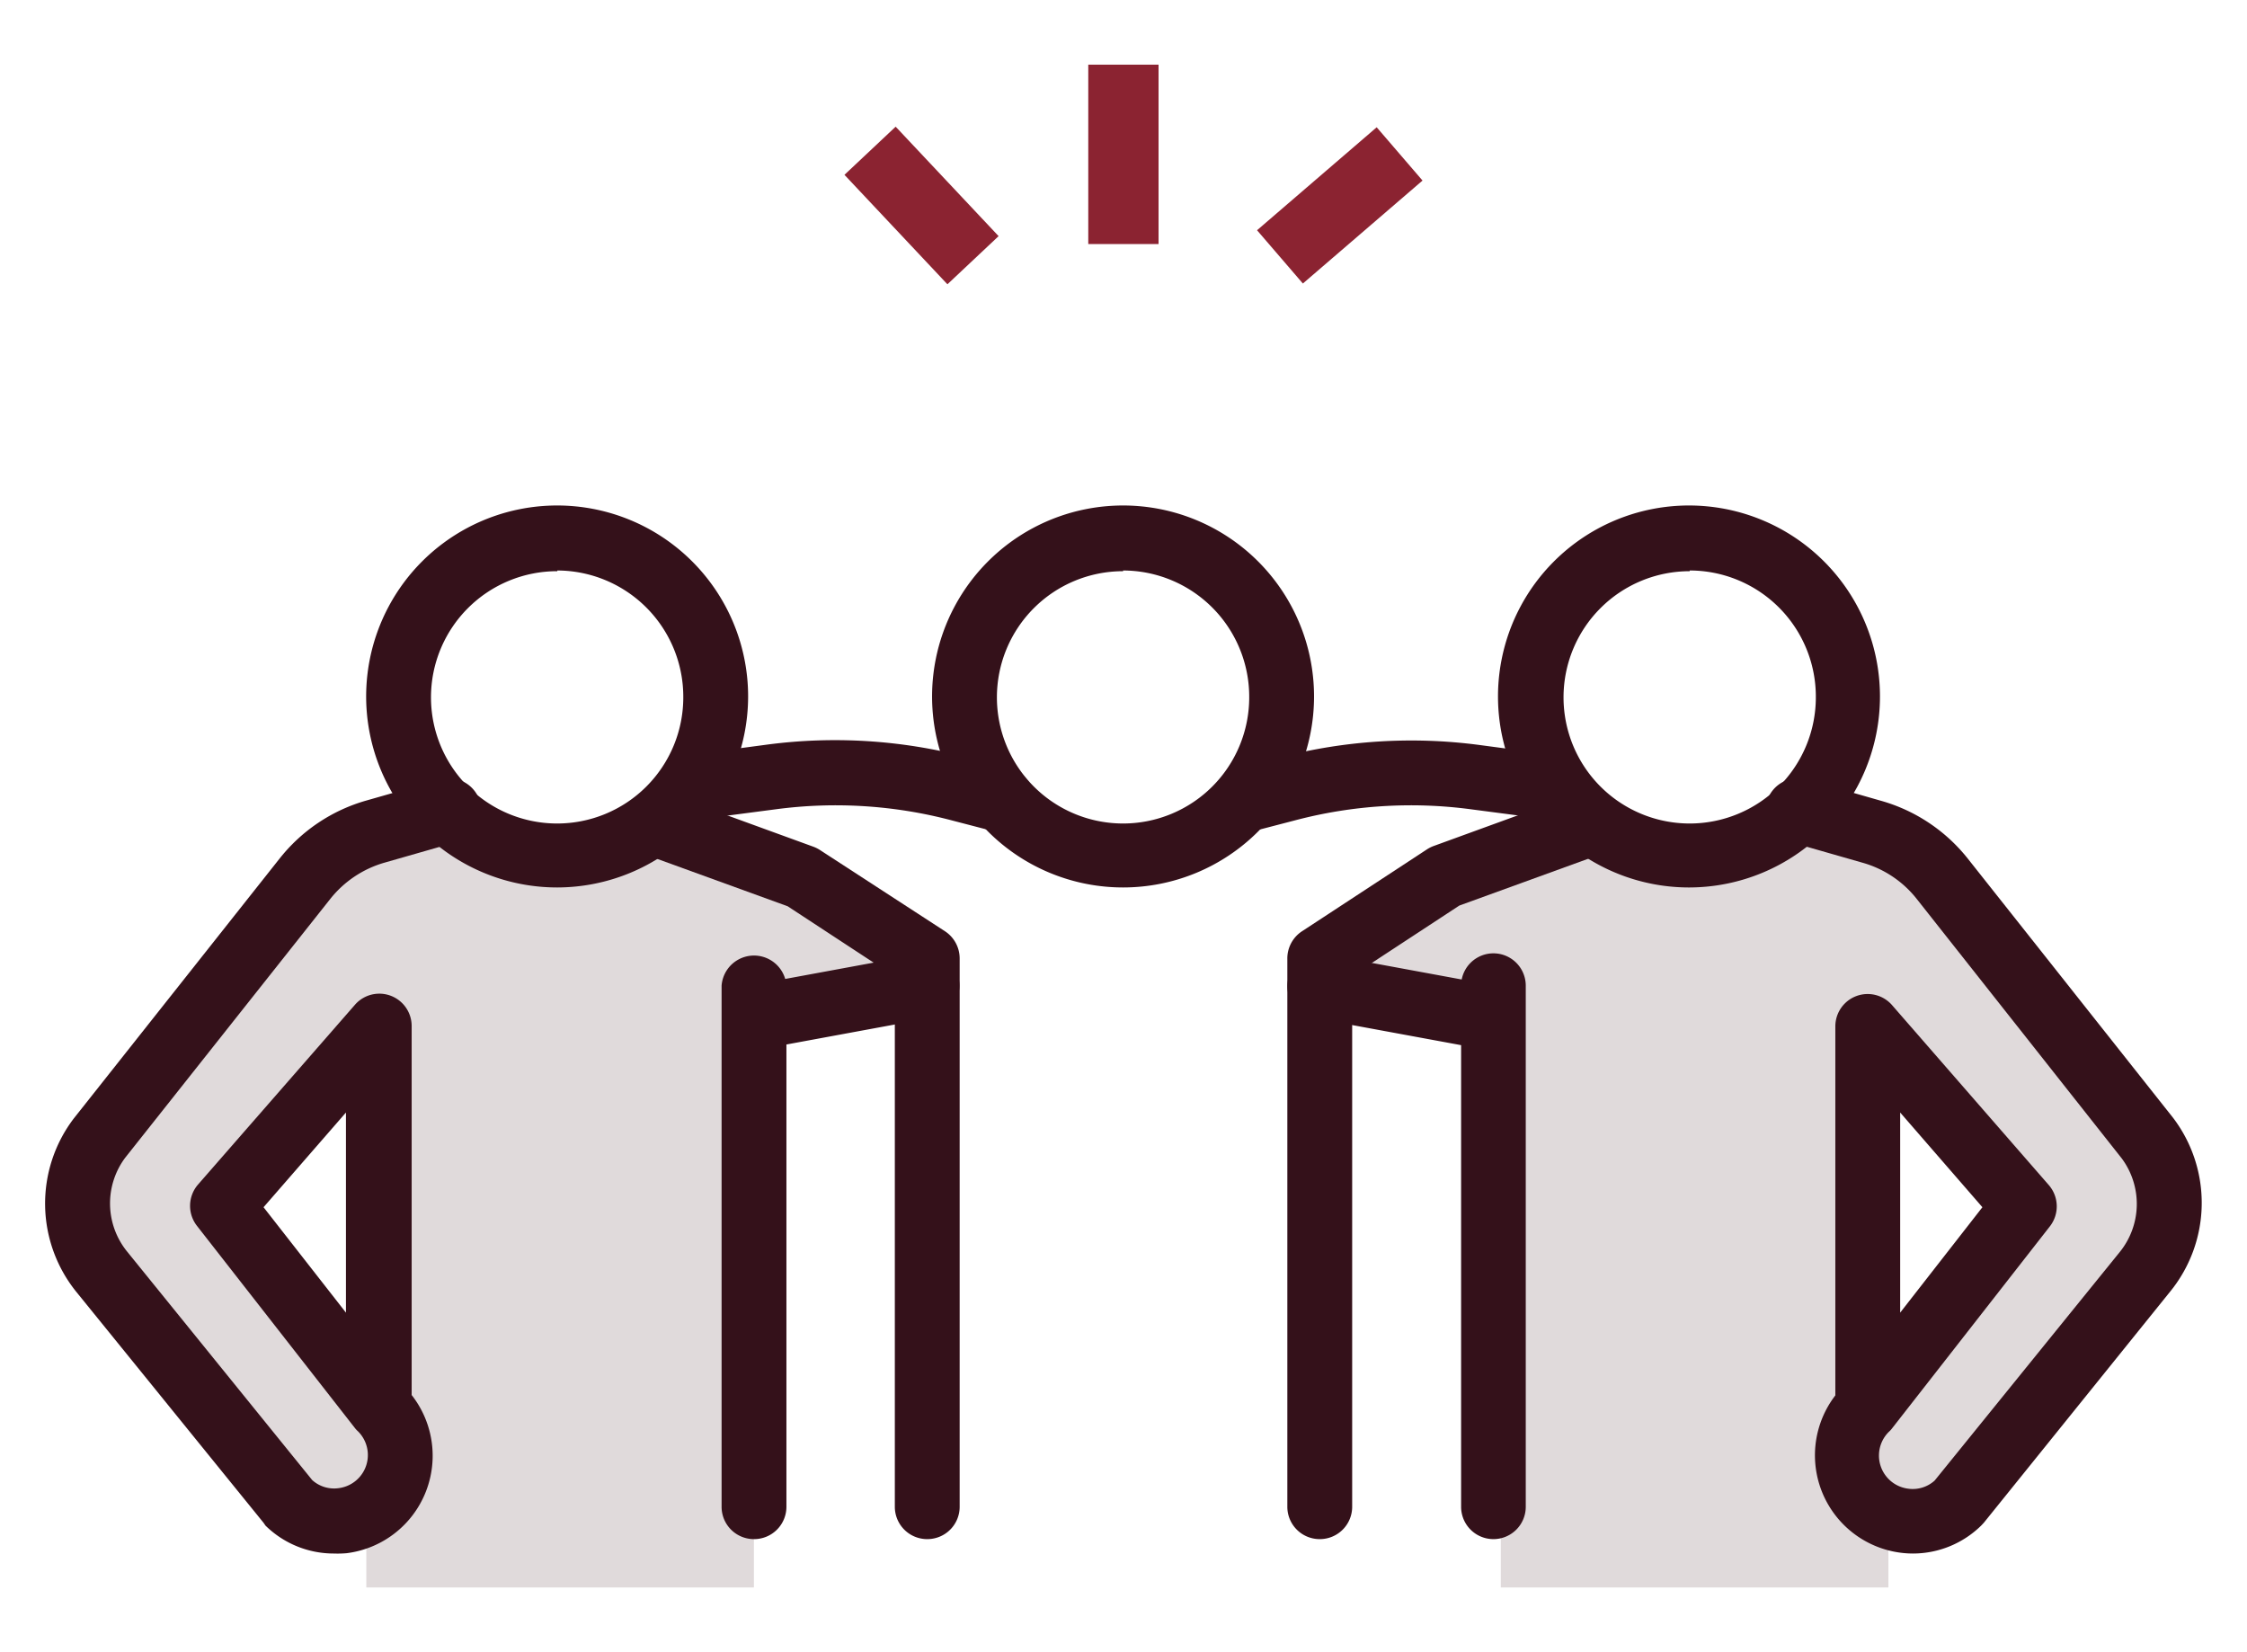 <svg xmlns="http://www.w3.org/2000/svg" viewBox="0 0 127.89 94.04"><defs><style>.cls-1{fill:#e0dadb;}.cls-2{fill:#34111a;}.cls-3{fill:none;stroke:#8b2331;stroke-miterlimit:10;stroke-width:4px;}</style></defs><g id="Artwork"><polygon class="cls-1" points="24.99 44.38 13.57 54.26 3.77 68.27 8.33 76.04 17.4 86.52 20.85 86.52 23.14 81.96 11.98 67.38 20.85 58.27 20.85 90.35 42.91 90.35 42.91 58.04 53.06 57 52.44 54.29 37.44 46.35 32.94 49.15 27.34 47.56 24.99 44.38"/><polygon class="cls-1" points="103.34 44.38 114.76 54.26 124.56 68.27 120 76.04 110.93 86.52 107.48 86.52 105.19 81.96 116.35 67.38 107.48 58.27 107.48 90.35 85.42 90.35 85.42 58.04 75.27 57 75.89 54.29 90.9 46.35 95.39 49.15 100.99 47.56 103.34 44.38"/><path class="cls-2" d="M63.92,50.51A10.87,10.87,0,1,1,74.79,39.65,10.87,10.87,0,0,1,63.92,50.51Zm0-18a7.18,7.18,0,1,0,7.18,7.18A7.19,7.19,0,0,0,63.92,32.47Z"/><path class="cls-2" d="M96.17,50.51A10.87,10.87,0,1,1,107,39.65,10.87,10.87,0,0,1,96.17,50.51Zm0-18a7.18,7.18,0,1,0,7.18,7.18A7.18,7.18,0,0,0,96.17,32.47Z"/><path class="cls-2" d="M108.87,88.42a5.59,5.59,0,0,1-4.41-9v-21a1.84,1.84,0,0,1,3.23-1.21l8.92,10.24a1.85,1.85,0,0,1,.06,2.35l-9,11.52a1.29,1.29,0,0,1-.16.17,1.9,1.9,0,0,0,1.1,3.24,1.86,1.86,0,0,0,1.5-.46l10.53-13a4.35,4.35,0,0,0,.12-5.34L109.09,51.16A6,6,0,0,0,106,49.1l-4.12-1.18a1.84,1.84,0,1,1,1-3.54L107,45.56a9.66,9.66,0,0,1,5,3.31l11.69,14.76,0,0a8,8,0,0,1-.18,9.89L112.91,86.67l-.15.16A5.55,5.55,0,0,1,108.87,88.42Zm-.72-25.1V74.71l4.68-6Z"/><path class="cls-2" d="M85,87.6a1.84,1.84,0,0,1-1.84-1.84V56.1a1.84,1.84,0,1,1,3.68,0V85.76A1.84,1.84,0,0,1,85,87.6Z"/><path class="cls-2" d="M70.84,47.38a1.84,1.84,0,0,1-.47-3.62l2.43-.64a29.55,29.55,0,0,1,11.39-.72l4.66.62a1.84,1.84,0,1,1-.48,3.65l-4.66-.61a25.84,25.84,0,0,0-10,.63l-2.42.63A2,2,0,0,1,70.84,47.38Z"/><path class="cls-2" d="M75.12,87.6a1.84,1.84,0,0,1-1.85-1.84V54.58A1.85,1.85,0,0,1,74.11,53l7.11-4.66a1.93,1.93,0,0,1,.38-.19l7.91-2.88a1.85,1.85,0,0,1,1.26,3.47l-7.71,2.8-6.1,4V85.76A1.84,1.84,0,0,1,75.12,87.6Z"/><path class="cls-2" d="M84.88,59.74a2,2,0,0,1-.34,0l-9.76-1.8a1.84,1.84,0,1,1,.67-3.62l9.76,1.8a1.84,1.84,0,0,1-.33,3.65Z"/><path class="cls-2" d="M31.72,50.51A10.87,10.87,0,1,1,42.58,39.65,10.88,10.88,0,0,1,31.72,50.51Zm0-18a7.18,7.18,0,1,0,7.17,7.18A7.19,7.19,0,0,0,31.72,32.47Z"/><path class="cls-2" d="M19,88.42a5.55,5.55,0,0,1-3.89-1.59L15,86.67,4.37,73.56a8,8,0,0,1-.18-9.89l0,0L15.91,48.87a9.66,9.66,0,0,1,4.95-3.31L25,44.38a1.84,1.84,0,1,1,1,3.54L21.88,49.1a6.08,6.08,0,0,0-3.08,2.06L7.12,65.9a4.35,4.35,0,0,0,.12,5.34l10.53,13a1.86,1.86,0,0,0,1.5.46,1.9,1.9,0,0,0,1.1-3.24,1.29,1.29,0,0,1-.16-.17l-9-11.52a1.85,1.85,0,0,1,.06-2.35L20.2,57.19a1.84,1.84,0,0,1,3.23,1.21v21a5.59,5.59,0,0,1-3.69,9A5.81,5.81,0,0,1,19,88.42Zm-4-19.71,4.69,6V63.32Z"/><path class="cls-2" d="M42.91,87.6a1.84,1.84,0,0,1-1.84-1.84V56.1a1.85,1.85,0,0,1,3.69,0V85.76A1.84,1.84,0,0,1,42.91,87.6Z"/><path class="cls-2" d="M57.05,47.38a2,2,0,0,1-.47-.06l-2.42-.63a25.84,25.84,0,0,0-10-.63l-4.66.61A1.84,1.84,0,1,1,39,43l4.66-.62a29.55,29.55,0,0,1,11.39.72l2.43.64a1.84,1.84,0,0,1-.47,3.62Z"/><path class="cls-2" d="M52.77,87.6a1.84,1.84,0,0,1-1.84-1.84V55.58l-6.1-4-7.71-2.8a1.85,1.85,0,0,1,1.26-3.47l7.91,2.88a1.93,1.93,0,0,1,.38.19L53.78,53a1.85,1.85,0,0,1,.84,1.54V85.76A1.84,1.84,0,0,1,52.77,87.6Z"/><path class="cls-2" d="M43,59.74a1.84,1.84,0,0,1-.33-3.65l9.76-1.8a1.84,1.84,0,1,1,.67,3.62l-9.76,1.8A2,2,0,0,1,43,59.74Z"/><line class="cls-3" x1="55.38" y1="14.81" x2="49.52" y2="8.58"/><line class="cls-3" x1="72.85" y1="14.62" x2="79.66" y2="8.76"/><line class="cls-3" x1="63.94" y1="13.89" x2="63.94" y2="3.68"/></g></svg>